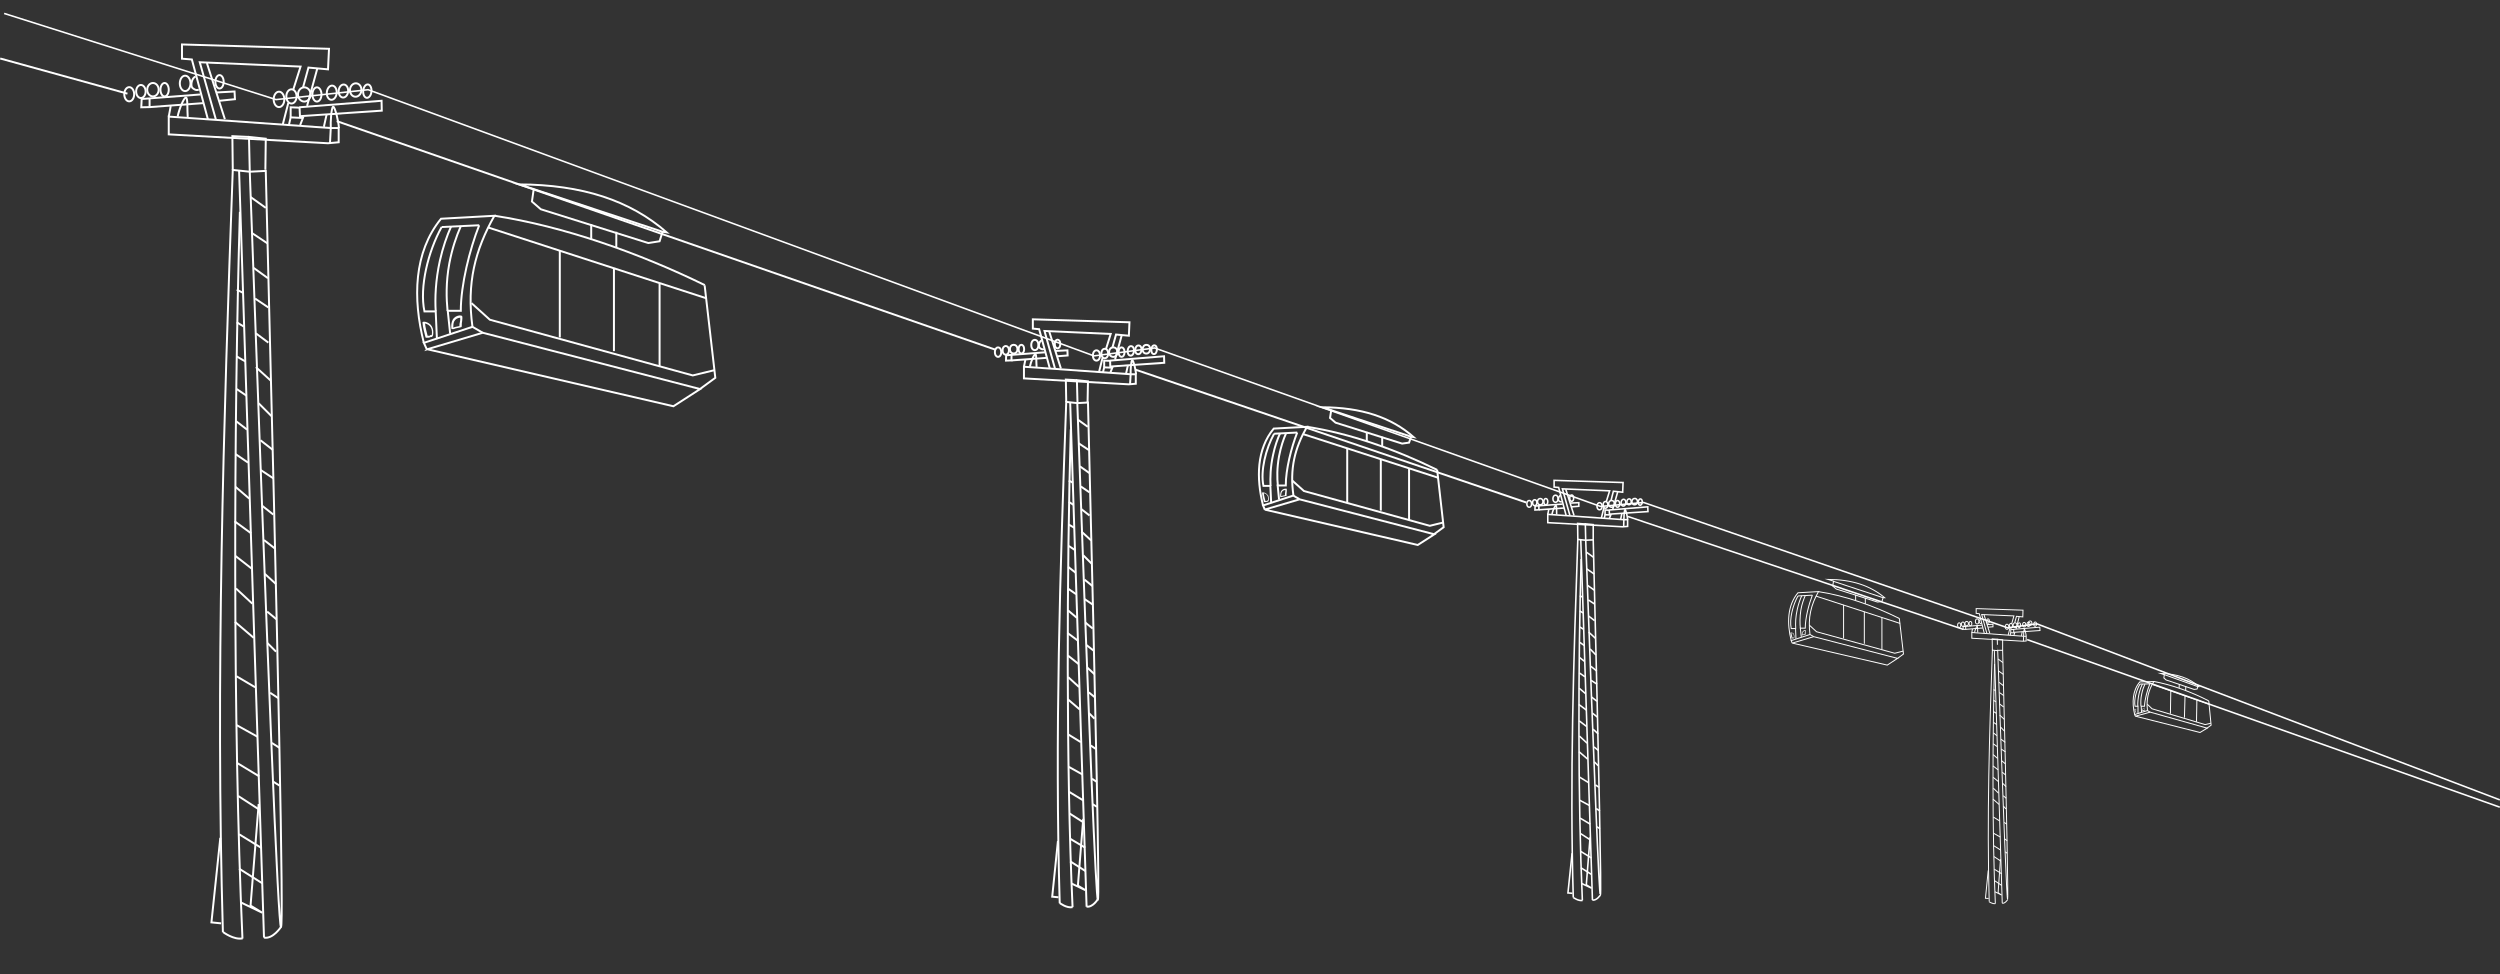 <?xml version="1.0" encoding="UTF-8"?>
<svg xmlns="http://www.w3.org/2000/svg" version="1.1" viewBox="0 0 1265.2 493">
  <rect x="0" y="0" width="1265.2" height="493" fill="#333333" stroke="none"/>
  <defs>
    <style>
      .cls-1, .cls-2, .cls-3, .cls-4, .cls-5, .cls-6, .cls-7, .cls-8, .cls-9 {
        fill: none;
        stroke: #fff;
      }

      .cls-1, .cls-4, .cls-8 {
        stroke-miterlimit: 10;
      }

      .cls-2 {
        stroke-miterlimit: 10;
        stroke-width: .5px;
      }

      .cls-3 {
        stroke-miterlimit: 10;
        stroke-width: .5px;
      }

      .cls-4 {
        stroke-width: .5px;
      }

      .cls-5 {
        stroke-miterlimit: 10;
        stroke-width: .5px;
      }

      .cls-6 {
        stroke-miterlimit: 10;
        stroke-width: .5px;
      }

      .cls-7 {
        stroke-width: .8px;
      }

      .cls-7, .cls-9 {
        stroke-miterlimit: 10;
      }

      .cls-8 {
        stroke-width: .8px;
      }

      .cls-10 {
        fill: #fff;
      }

      .cls-9 {
        stroke-width: 1px;
      }
    </style>
  </defs>
  <!-- Generator: Adobe Illustrator 28.6.0, SVG Export Plug-In . SVG Version: 1.2.0 Build 709)  -->
  <g>
    <g id="Ebene_1">
      <g id="pfeiler">
        <g>
          <path class="cls-1" d="M121,86.5c4.2,129.3,8.4,258.7,12.6,388"/>
          <path class="cls-1" d="M133.6,474.5c4.5.9,8.6-5.4,8.6-5.4"/>
          <path class="cls-1" d="M121.4,107.2c-3.1,107.2-3.6,259.3,1.3,367.8"/>
          <path class="cls-1" d="M122.8,474.9c-4.5.9-9.9-3.2-9.9-3.2"/>
          <polyline class="cls-1" points="111.5 424 107 466.8 111.9 467.3"/>
          <path class="cls-1" d="M112.8,471.8c-3.7-127.8.3-256.8,5-385.8l8.6.9c9.2,254.8,14.4,382.2,15.8,382.2,1.4,0-1.2-127.6-7.7-382.6l-8.1.4-.4-17.6,8.5.9-.2,15.7"/>
          <polyline class="cls-1" points="125.9 69.3 117.6 68.9 117.8 86"/>
          <polygon class="cls-1" points="85.4 68 166 72.5 171.4 72 171.4 64.8 167.4 64.8 85.4 59 85.4 68"/>
          <line class="cls-1" x1="167.4" y1="64.8" x2="167" y2="72.5"/>
          <polyline class="cls-1" points="105.2 60.3 97.1 30.1 92.1 29.7 92.1 22.5 166.5 24.7 166 35.1 156.1 34.2 153.4 44.1"/>
          <line class="cls-1" x1="113.8" y1="60.3" x2="104.7" y2="31.9"/>
          <polyline class="cls-1" points="109.2 60.3 101.1 31.5 152.1 33.7 148.4 45.4"/>
          <line class="cls-1" x1="160.6" y1="34.6" x2="155.4" y2="53.6"/>
          <line class="cls-1" x1="145.9" y1="52.1" x2="143.1" y2="63"/>
          <polyline class="cls-1" points="151.9 63.3 153.3 59.7 147.1 59.4 146.2 63.3"/>
          <polyline class="cls-1" points="147.1 59.4 147.1 54.3 151.6 54.5 151.8 58.8 193.2 56 193.1 51 151.4 54.3"/>
          <polyline class="cls-1" points="75.7 49.8 75.7 54.2 71.5 54.3 71.7 50.1 101.4 47.8"/>
          <line class="cls-1" x1="75.7" y1="54.2" x2="102.8" y2="52.2"/>
          <polyline class="cls-1" points="109.5 46.8 118.7 46.3 118.9 50.2 111.1 51"/>
          <path class="cls-1" d="M89.9,59c.8-4,3.2-9.7,4.2-9.6,1,0,.6,6.1.9,9.8"/>
          <line class="cls-1" x1="86.4" y1="53.7" x2="85.4" y2="59"/>
          <path class="cls-1" d="M167.4,64.8c-.2-2.8.3-10.6,1.2-10.8.9-.2,2.9,8.1,2.9,10.8"/>
          <line class="cls-1" x1="165.3" y1="57.9" x2="163.9" y2="64.2"/>
          <ellipse class="cls-1" cx="65.4" cy="47.7" rx="2.5" ry="3.6"/>
          <ellipse class="cls-1" cx="71.3" cy="46.3" rx="2.4" ry="3.3"/>
          <ellipse class="cls-1" cx="77.4" cy="45.4" rx="2.9" ry="3.4"/>
          <ellipse class="cls-1" cx="83.3" cy="45.4" rx="2.1" ry="3.4"/>
          <ellipse class="cls-1" cx="141.2" cy="50.3" rx="2.7" ry="3.9"/>
          <ellipse class="cls-1" cx="147.5" cy="48.8" rx="2.6" ry="3.6"/>
          <ellipse class="cls-1" cx="154" cy="47.8" rx="3.2" ry="3.6"/>
          <ellipse class="cls-1" cx="160.4" cy="47.8" rx="2.3" ry="3.6"/>
          <ellipse class="cls-9" cx="168" cy="46.9" rx="3.6" ry="2.5" transform="translate(107.1 210.4) rotate(-85.2)"/>
          <ellipse class="cls-9" cx="173.9" cy="46.1" rx="3.3" ry="2.4" transform="translate(113.3 215.5) rotate(-85.2)"/>
          <ellipse class="cls-9" cx="180.1" cy="45.7" rx="3.4" ry="2.9" transform="translate(119.4 221.2) rotate(-85.2)"/>
          <ellipse class="cls-9" cx="186" cy="46.2" rx="3.4" ry="2.1" transform="translate(124.3 227.6) rotate(-85.2)"/>
          <ellipse class="cls-1" cx="93.7" cy="42.2" rx="2.7" ry="3.9"/>
          <ellipse class="cls-1" cx="111.1" cy="41.4" rx="2.1" ry="3.4"/>
          <path class="cls-1" d="M99,38.8c-1.9.4-2.7,4.4-1.7,5.6.2.2,1.9,1.8,3.3.9"/>
          <line class="cls-1" x1="126.8" y1="99.7" x2="134.5" y2="105.2"/>
          <line class="cls-1" x1="127.3" y1="117.8" x2="135.4" y2="123.2"/>
          <line class="cls-1" x1="128.4" y1="135.6" x2="135.6" y2="140.8"/>
          <line class="cls-1" x1="119.8" y1="146.6" x2="123" y2="148.2"/>
          <line class="cls-1" x1="129.1" y1="151.1" x2="135.8" y2="155.6"/>
          <line class="cls-1" x1="119.8" y1="163.1" x2="123.4" y2="165.3"/>
          <line class="cls-1" x1="129.5" y1="168.7" x2="135.8" y2="173.4"/>
          <line class="cls-1" x1="119.8" y1="180.4" x2="124.1" y2="182.9"/>
          <line class="cls-1" x1="129.5" y1="185.8" x2="137" y2="192.6"/>
          <line class="cls-1" x1="119.8" y1="196.9" x2="124.8" y2="200.3"/>
          <line class="cls-1" x1="130.9" y1="204.1" x2="137.4" y2="210.6"/>
          <line class="cls-1" x1="119.4" y1="213.1" x2="125" y2="217.4"/>
          <line class="cls-1" x1="131.8" y1="222.8" x2="138.1" y2="227.7"/>
          <line class="cls-1" x1="119.2" y1="229.8" x2="125.5" y2="234.1"/>
          <line class="cls-1" x1="132" y1="237.9" x2="138.5" y2="242.2"/>
          <line class="cls-1" x1="119.2" y1="246.4" x2="126.1" y2="252.3"/>
          <line class="cls-1" x1="132.6" y1="255.9" x2="138.3" y2="260.4"/>
          <line class="cls-1" x1="118.7" y1="263.8" x2="127.1" y2="269.9"/>
          <line class="cls-1" x1="133.6" y1="273.3" x2="139" y2="277.5"/>
          <line class="cls-1" x1="119.2" y1="281.4" x2="127.3" y2="287.7"/>
          <line class="cls-1" x1="134" y1="290.4" x2="139.7" y2="295.6"/>
          <line class="cls-1" x1="119.4" y1="297.8" x2="127.7" y2="305.5"/>
          <line class="cls-1" x1="135.2" y1="309.5" x2="139.9" y2="313.4"/>
          <line class="cls-1" x1="118.9" y1="314.7" x2="128.4" y2="322.8"/>
          <line class="cls-1" x1="135.4" y1="325.5" x2="139.7" y2="329.8"/>
          <line class="cls-1" x1="119.6" y1="342.2" x2="129.1" y2="347.8"/>
          <line class="cls-1" x1="136.7" y1="350.6" x2="140.8" y2="353.3"/>
          <line class="cls-1" x1="119.8" y1="367" x2="130.4" y2="372.9"/>
          <line class="cls-1" x1="137.6" y1="376" x2="141.5" y2="378.5"/>
          <line class="cls-1" x1="120.1" y1="386.2" x2="131.2" y2="392.9"/>
          <line class="cls-1" x1="138.3" y1="395.6" x2="141.5" y2="397.6"/>
          <line class="cls-1" x1="120.5" y1="402.8" x2="131.3" y2="409.8"/>
          <line class="cls-1" x1="121" y1="422.2" x2="132.4" y2="429.2"/>
          <line class="cls-1" x1="121" y1="439.6" x2="132.7" y2="447"/>
          <polyline class="cls-1" points="121.9 456.7 132.7 461.9 126.8 458.3 130.9 406.9"/>
        </g>
        <g>
          <path class="cls-1" d="M541.6,203.7c2.8,85.1,5.5,170.1,8.3,255.2"/>
          <path class="cls-1" d="M549.9,458.8c3,.6,5.6-3.6,5.6-3.6"/>
          <path class="cls-1" d="M541.9,217.3c-2,70.5-2.4,170.5.9,241.8"/>
          <path class="cls-1" d="M542.8,459.1c-3,.6-6.5-2.1-6.5-2.1"/>
          <polyline class="cls-1" points="535.4 425.6 532.5 453.8 535.7 454.1"/>
          <path class="cls-1" d="M536.3,457.1c-2.5-84,.2-168.8,3.3-253.7l5.6.6c6,167.6,9.5,251.4,10.4,251.3s-.8-83.9-5-251.6l-5.3.3-.3-11.6,5.6.6-.2,10.3"/>
          <polyline class="cls-1" points="544.9 192.4 539.4 192.1 539.6 203.4"/>
          <polygon class="cls-1" points="518.2 191.5 571.3 194.5 574.8 194.2 574.8 189.4 572.2 189.4 518.2 185.6 518.2 191.5"/>
          <line class="cls-1" x1="572.2" y1="189.4" x2="571.9" y2="194.5"/>
          <polyline class="cls-1" points="531.3 186.5 525.9 166.6 522.7 166.3 522.7 161.6 571.6 163.1 571.3 169.9 564.8 169.3 563 175.8"/>
          <line class="cls-1" x1="536.9" y1="186.5" x2="531" y2="167.8"/>
          <polyline class="cls-1" points="533.9 186.5 528.6 167.5 562.1 169 559.7 176.7"/>
          <line class="cls-1" x1="567.7" y1="169.6" x2="564.3" y2="182"/>
          <line class="cls-1" x1="558" y1="181" x2="556.2" y2="188.2"/>
          <polyline class="cls-1" points="562 188.4 562.9 186.1 558.8 185.9 558.2 188.4"/>
          <polyline class="cls-1" points="558.8 185.9 558.8 182.5 561.8 182.6 561.9 185.5 589.2 183.6 589.1 180.3 561.7 182.5"/>
          <polyline class="cls-1" points="511.9 179.6 511.9 182.4 509.1 182.5 509.2 179.8 528.8 178.3"/>
          <line class="cls-1" x1="511.9" y1="182.4" x2="529.7" y2="181.1"/>
          <polyline class="cls-1" points="534.1 177.6 540.2 177.3 540.3 179.9 535.1 180.3"/>
          <path class="cls-1" d="M521.2,185.6c.5-2.6,2.1-6.4,2.8-6.3.6,0,.4,4,.6,6.4"/>
          <line class="cls-1" x1="518.9" y1="182.1" x2="518.2" y2="185.6"/>
          <path class="cls-1" d="M572.2,189.4c-.1-1.9.2-7,.8-7.1.6-.1,1.9,5.3,1.9,7.1"/>
          <line class="cls-1" x1="570.8" y1="184.9" x2="569.9" y2="189"/>
          <ellipse class="cls-1" cx="505.1" cy="178.2" rx="1.6" ry="2.4"/>
          <ellipse class="cls-1" cx="509" cy="177.3" rx="1.6" ry="2.2"/>
          <ellipse class="cls-1" cx="513" cy="176.7" rx="1.9" ry="2.2"/>
          <ellipse class="cls-1" cx="516.9" cy="176.7" rx="1.4" ry="2.2"/>
          <ellipse class="cls-1" cx="554.9" cy="179.9" rx="1.8" ry="2.6"/>
          <ellipse class="cls-1" cx="559.1" cy="178.9" rx="1.7" ry="2.4"/>
          <ellipse class="cls-1" cx="563.4" cy="178.2" rx="2.1" ry="2.4"/>
          <ellipse class="cls-1" cx="567.6" cy="178.2" rx="1.5" ry="2.4"/>
          <ellipse class="cls-9" cx="572.5" cy="177.7" rx="2.4" ry="1.6" transform="translate(347.3 733.2) rotate(-85.2)"/>
          <ellipse class="cls-9" cx="576.4" cy="177.1" rx="2.2" ry="1.6" transform="translate(351.4 736.6) rotate(-85.2)"/>
          <ellipse class="cls-9" cx="580.5" cy="176.8" rx="2.2" ry="1.9" transform="translate(355.4 740.4) rotate(-85.2)"/>
          <ellipse class="cls-9" cx="584.4" cy="177.2" rx="2.2" ry="1.4" transform="translate(358.6 744.5) rotate(-85.2)"/>
          <ellipse class="cls-1" cx="523.7" cy="174.6" rx="1.8" ry="2.6"/>
          <ellipse class="cls-1" cx="535.2" cy="174.1" rx="1.4" ry="2.2"/>
          <path class="cls-1" d="M527.2,172.3c-1.3.3-1.8,2.9-1.1,3.7.1.1,1.3,1.2,2.2.6"/>
          <line class="cls-1" x1="545.5" y1="212.4" x2="550.5" y2="216"/>
          <line class="cls-1" x1="545.8" y1="224.3" x2="551.1" y2="227.8"/>
          <line class="cls-1" x1="546.5" y1="236" x2="551.3" y2="239.4"/>
          <line class="cls-1" x1="540.9" y1="243.2" x2="543" y2="244.3"/>
          <line class="cls-1" x1="547" y1="246.2" x2="551.4" y2="249.2"/>
          <line class="cls-1" x1="540.9" y1="254" x2="543.3" y2="255.5"/>
          <line class="cls-1" x1="547.3" y1="257.7" x2="551.4" y2="260.9"/>
          <line class="cls-1" x1="540.9" y1="265.5" x2="543.7" y2="267.1"/>
          <line class="cls-1" x1="547.3" y1="269" x2="552.2" y2="273.5"/>
          <line class="cls-1" x1="540.9" y1="276.3" x2="544.2" y2="278.5"/>
          <line class="cls-1" x1="548.2" y1="281" x2="552.5" y2="285.3"/>
          <line class="cls-1" x1="540.6" y1="286.9" x2="544.3" y2="289.8"/>
          <line class="cls-1" x1="548.8" y1="293.3" x2="552.9" y2="296.6"/>
          <line class="cls-1" x1="540.5" y1="297.9" x2="544.6" y2="300.7"/>
          <line class="cls-1" x1="548.9" y1="303.2" x2="553.2" y2="306.1"/>
          <line class="cls-1" x1="540.5" y1="308.9" x2="545" y2="312.7"/>
          <line class="cls-1" x1="549.3" y1="315.1" x2="553" y2="318.1"/>
          <line class="cls-1" x1="540.2" y1="320.3" x2="545.6" y2="324.3"/>
          <line class="cls-1" x1="549.9" y1="326.5" x2="553.5" y2="329.3"/>
          <line class="cls-1" x1="540.5" y1="331.8" x2="545.8" y2="336"/>
          <line class="cls-1" x1="550.2" y1="337.8" x2="553.9" y2="341.2"/>
          <line class="cls-1" x1="540.6" y1="342.7" x2="546.1" y2="347.7"/>
          <line class="cls-1" x1="551" y1="350.4" x2="554.1" y2="352.9"/>
          <line class="cls-1" x1="540.3" y1="353.8" x2="546.5" y2="359.1"/>
          <line class="cls-1" x1="551.1" y1="360.9" x2="553.9" y2="363.7"/>
          <line class="cls-1" x1="540.8" y1="371.8" x2="547" y2="375.6"/>
          <line class="cls-1" x1="552" y1="377.3" x2="554.7" y2="379.1"/>
          <line class="cls-1" x1="540.9" y1="388.1" x2="547.9" y2="392"/>
          <line class="cls-1" x1="552.6" y1="394.1" x2="555.1" y2="395.7"/>
          <line class="cls-1" x1="541" y1="400.7" x2="548.4" y2="405.2"/>
          <line class="cls-1" x1="553" y1="407" x2="555.1" y2="408.3"/>
          <line class="cls-1" x1="541.3" y1="411.7" x2="548.5" y2="416.3"/>
          <line class="cls-1" x1="541.6" y1="424.5" x2="549.2" y2="429"/>
          <line class="cls-1" x1="541.6" y1="435.9" x2="549.3" y2="440.8"/>
          <polyline class="cls-1" points="542.2 447.1 549.3 450.5 545.5 448.2 548.2 414.4"/>
        </g>
        <g>
          <path class="cls-8" d="M800,273.2c2,60.8,4,121.5,5.9,182.3"/>
          <path class="cls-8" d="M805.9,455.5c2.1.4,4-2.5,4-2.5"/>
          <path class="cls-8" d="M800.2,282.9c-1.5,50.4-1.7,121.8.6,172.7"/>
          <path class="cls-8" d="M800.9,455.7c-2.1.4-4.7-1.5-4.7-1.5"/>
          <polyline class="cls-8" points="795.6 431.8 793.5 451.9 795.8 452.1"/>
          <path class="cls-8" d="M796.2,454.2c-1.8-60,.2-120.6,2.3-181.2l4,.4c4.3,119.7,6.8,179.5,7.4,179.5.6,0-.6-59.9-3.6-179.7l-3.8.2-.2-8.3,4,.4v7.4"/>
          <polyline class="cls-8" points="802.3 265.2 798.4 264.9 798.5 273"/>
          <polygon class="cls-8" points="783.3 264.5 821.2 266.6 823.7 266.4 823.7 263 821.8 263 783.3 260.3 783.3 264.5"/>
          <line class="cls-8" x1="821.8" y1="263" x2="821.7" y2="266.6"/>
          <polyline class="cls-8" points="792.6 260.9 788.8 246.7 786.5 246.5 786.5 243.1 821.4 244.2 821.2 249.1 816.5 248.6 815.3 253.3"/>
          <line class="cls-8" x1="796.6" y1="260.9" x2="792.4" y2="247.6"/>
          <polyline class="cls-8" points="794.5 260.9 790.7 247.4 814.6 248.4 812.9 253.9"/>
          <line class="cls-8" x1="818.7" y1="248.9" x2="816.2" y2="257.7"/>
          <line class="cls-8" x1="811.7" y1="257" x2="810.4" y2="262.2"/>
          <polyline class="cls-8" points="814.5 262.3 815.2 260.6 812.3 260.5 811.9 262.3"/>
          <polyline class="cls-8" points="812.3 260.5 812.3 258.1 814.4 258.2 814.5 260.2 834 258.9 833.9 256.5 814.3 258.1"/>
          <polyline class="cls-8" points="778.8 256 778.8 258 776.8 258.1 776.9 256.1 790.8 255.1"/>
          <line class="cls-8" x1="778.8" y1="258" x2="791.5" y2="257.1"/>
          <polyline class="cls-8" points="794.7 254.6 799 254.4 799 256.2 795.4 256.5"/>
          <path class="cls-8" d="M785.4,260.3c.4-1.9,1.5-4.5,2-4.5.5,0,.3,2.9.4,4.6"/>
          <line class="cls-8" x1="783.8" y1="257.8" x2="783.3" y2="260.3"/>
          <path class="cls-8" d="M821.8,263c0-1.3.2-5,.6-5.1.4,0,1.3,3.8,1.3,5.1"/>
          <line class="cls-8" x1="820.8" y1="259.8" x2="820.2" y2="262.8"/>
          <ellipse class="cls-8" cx="773.9" cy="255" rx="1.2" ry="1.7"/>
          <ellipse class="cls-8" cx="776.7" cy="254.4" rx="1.1" ry="1.5"/>
          <ellipse class="cls-8" cx="779.5" cy="253.9" rx="1.4" ry="1.6"/>
          <ellipse class="cls-8" cx="782.3" cy="253.9" rx="1" ry="1.6"/>
          <ellipse class="cls-8" cx="809.5" cy="256.2" rx="1.3" ry="1.8"/>
          <ellipse class="cls-8" cx="812.5" cy="255.5" rx="1.2" ry="1.7"/>
          <ellipse class="cls-8" cx="815.6" cy="255" rx="1.5" ry="1.7"/>
          <ellipse class="cls-8" cx="818.6" cy="255" rx="1.1" ry="1.7"/>
          <ellipse class="cls-7" cx="822.1" cy="254.6" rx="1.7" ry="1.2" transform="translate(499.1 1052.3) rotate(-85.2)"/>
          <ellipse class="cls-7" cx="824.9" cy="254.2" rx="1.5" ry="1.1" transform="translate(502.1 1054.7) rotate(-85.2)"/>
          <ellipse class="cls-7" cx="827.7" cy="254" rx="1.6" ry="1.4" transform="translate(504.9 1057.4) rotate(-85.2)"/>
          <ellipse class="cls-7" cx="830.5" cy="254.3" rx="1.6" ry="1" transform="translate(507.2 1060.4) rotate(-85.2)"/>
          <ellipse class="cls-8" cx="787.2" cy="252.4" rx="1.3" ry="1.8"/>
          <ellipse class="cls-8" cx="795.4" cy="252.1" rx="1" ry="1.6"/>
          <path class="cls-8" d="M789.7,250.8c-.9.2-1.3,2.1-.8,2.6,0,.1.9.9,1.5.4"/>
          <line class="cls-8" x1="802.8" y1="279.4" x2="806.4" y2="282"/>
          <line class="cls-8" x1="803" y1="287.9" x2="806.8" y2="290.5"/>
          <line class="cls-8" x1="803.5" y1="296.3" x2="806.9" y2="298.7"/>
          <line class="cls-8" x1="799.5" y1="301.5" x2="801" y2="302.2"/>
          <line class="cls-8" x1="803.8" y1="303.6" x2="807" y2="305.7"/>
          <line class="cls-8" x1="799.5" y1="309.2" x2="801.2" y2="310.2"/>
          <line class="cls-8" x1="804" y1="311.8" x2="807" y2="314.1"/>
          <line class="cls-8" x1="799.5" y1="317.3" x2="801.5" y2="318.5"/>
          <line class="cls-8" x1="804" y1="319.9" x2="807.5" y2="323.1"/>
          <line class="cls-8" x1="799.5" y1="325.1" x2="801.8" y2="326.7"/>
          <line class="cls-8" x1="804.7" y1="328.4" x2="807.7" y2="331.5"/>
          <line class="cls-8" x1="799.3" y1="332.7" x2="801.9" y2="334.7"/>
          <line class="cls-8" x1="805.1" y1="337.2" x2="808.1" y2="339.6"/>
          <line class="cls-8" x1="799.2" y1="340.5" x2="802.1" y2="342.5"/>
          <line class="cls-8" x1="805.2" y1="344.3" x2="808.3" y2="346.3"/>
          <line class="cls-8" x1="799.2" y1="348.3" x2="802.5" y2="351.1"/>
          <line class="cls-8" x1="805.5" y1="352.8" x2="808.2" y2="354.9"/>
          <line class="cls-8" x1="799" y1="356.5" x2="802.9" y2="359.4"/>
          <line class="cls-8" x1="805.9" y1="360.9" x2="808.5" y2="363"/>
          <line class="cls-8" x1="799.2" y1="364.8" x2="803" y2="367.7"/>
          <line class="cls-8" x1="806.2" y1="369" x2="808.8" y2="371.4"/>
          <line class="cls-8" x1="799.3" y1="372.5" x2="803.2" y2="376.1"/>
          <line class="cls-8" x1="806.7" y1="378" x2="808.9" y2="379.8"/>
          <line class="cls-8" x1="799.1" y1="380.4" x2="803.5" y2="384.2"/>
          <line class="cls-8" x1="806.8" y1="385.5" x2="808.8" y2="387.5"/>
          <line class="cls-8" x1="799.4" y1="393.3" x2="803.8" y2="396"/>
          <line class="cls-8" x1="807.4" y1="397.2" x2="809.3" y2="398.5"/>
          <line class="cls-8" x1="799.5" y1="405" x2="804.5" y2="407.7"/>
          <line class="cls-8" x1="807.8" y1="409.2" x2="809.7" y2="410.4"/>
          <line class="cls-8" x1="799.6" y1="414" x2="804.8" y2="417.1"/>
          <line class="cls-8" x1="808.2" y1="418.4" x2="809.7" y2="419.4"/>
          <line class="cls-8" x1="799.8" y1="421.8" x2="804.9" y2="425.1"/>
          <line class="cls-8" x1="800" y1="430.9" x2="805.4" y2="434.2"/>
          <line class="cls-8" x1="800" y1="439.1" x2="805.5" y2="442.6"/>
          <polyline class="cls-8" points="800.4 447.1 805.5 449.5 802.8 447.8 804.7 423.7"/>
        </g>
        <g>
          <path class="cls-4" d="M1009.3,329.1c1.3,42.7,2.7,85.3,4,128"/>
          <path class="cls-4" d="M1013.3,457.1c1.4.3,2.7-1.8,2.7-1.8"/>
          <path class="cls-4" d="M1009.4,336c-1,35.4-1.2,85.5.4,121.3"/>
          <path class="cls-4" d="M1009.8,457.3c-1.4.3-3.2-1-3.2-1"/>
          <polyline class="cls-4" points="1006.2 440.5 1004.8 454.6 1006.4 454.7"/>
          <path class="cls-4" d="M1006.7,456.2c-1.2-42.2.1-84.7,1.6-127.2l2.7.3c2.9,84,4.6,126.1,5,126,.4,0-.4-42.1-2.5-126.2h-2.6c0,.1-.1-5.6-.1-5.6l2.7.3v5.2"/>
          <polyline class="cls-4" points="1010.9 323.5 1008.2 323.3 1008.3 329"/>
          <polygon class="cls-4" points="997.9 323 1023.7 324.5 1025.4 324.4 1025.4 322 1024.1 322 997.9 320.1 997.9 323"/>
          <line class="cls-4" x1="1024.1" y1="322" x2="1024" y2="324.5"/>
          <polyline class="cls-4" points="1004.2 320.5 1001.7 310.6 1000.1 310.4 1000.1 308 1023.8 308.8 1023.7 312.2 1020.5 311.9 1019.6 315.2"/>
          <line class="cls-4" x1="1007" y1="320.5" x2="1004.1" y2="311.2"/>
          <polyline class="cls-4" points="1005.5 320.5 1002.9 311 1019.2 311.7 1018.1 315.6"/>
          <line class="cls-4" x1="1021.9" y1="312" x2="1020.3" y2="318.3"/>
          <line class="cls-4" x1="1017.2" y1="317.8" x2="1016.3" y2="321.4"/>
          <polyline class="cls-4" points="1019.2 321.5 1019.6 320.3 1017.6 320.2 1017.3 321.5"/>
          <polyline class="cls-4" points="1017.6 320.2 1017.6 318.5 1019.1 318.6 1019.1 320 1032.4 319.1 1032.3 317.4 1019 318.5"/>
          <polyline class="cls-4" points="994.8 317.1 994.8 318.5 993.5 318.5 993.5 317.1 1003 316.4"/>
          <line class="cls-4" x1="994.8" y1="318.5" x2="1003.5" y2="317.8"/>
          <polyline class="cls-4" points="1005.6 316.1 1008.6 315.9 1008.6 317.2 1006.1 317.4"/>
          <path class="cls-4" d="M999.3,320.1c.2-1.3,1-3.2,1.3-3.2s.2,2,.3,3.2"/>
          <line class="cls-4" x1="998.2" y1="318.3" x2="997.9" y2="320.1"/>
          <path class="cls-4" d="M1024.1,322c0-.9.1-3.5.4-3.6.3,0,.9,2.7.9,3.6"/>
          <line class="cls-4" x1="1023.4" y1="319.7" x2="1023" y2="321.8"/>
          <ellipse class="cls-4" cx="991.5" cy="316.4" rx=".8" ry="1.2"/>
          <ellipse class="cls-4" cx="993.4" cy="315.9" rx=".8" ry="1.1"/>
          <ellipse class="cls-4" cx="995.3" cy="315.6" rx=".9" ry="1.1"/>
          <ellipse class="cls-4" cx="997.2" cy="315.6" rx=".7" ry="1.1"/>
          <ellipse class="cls-4" cx="1015.7" cy="317.2" rx=".9" ry="1.3"/>
          <ellipse class="cls-4" cx="1017.7" cy="316.7" rx=".8" ry="1.2"/>
          <ellipse class="cls-4" cx="1019.8" cy="316.4" rx="1" ry="1.2"/>
          <ellipse class="cls-4" cx="1021.9" cy="316.4" rx=".7" ry="1.2"/>
          <path class="cls-2" d="M1023.6,316.1c0-.7.4-1.2.9-1.1s.7.6.7,1.2-.4,1.2-.9,1.1-.7-.6-.7-1.2Z"/>
          <ellipse class="cls-5" cx="1026.3" cy="315.9" rx="1.1" ry=".8" transform="translate(632.9 1315) rotate(-85.6)"/>
          <ellipse class="cls-3" cx="1028.1" cy="315.7" rx="1.1" ry=".9" transform="translate(642.5 1319.6) rotate(-86.1)"/>
          <ellipse class="cls-6" cx="1030.1" cy="315.9" rx="1.1" ry=".7" transform="translate(634.2 1318) rotate(-85.5)"/>
          <ellipse class="cls-4" cx="1000.6" cy="314.5" rx=".9" ry="1.3"/>
          <ellipse class="cls-4" cx="1006.1" cy="314.3" rx=".7" ry="1.1"/>
          <path class="cls-4" d="M1002.3,313.4c-.6.1-.9,1.5-.5,1.8,0,0,.6.6,1.1.3"/>
          <line class="cls-4" x1="1011.2" y1="333.5" x2="1013.6" y2="335.3"/>
          <line class="cls-4" x1="1011.3" y1="339.5" x2="1013.9" y2="341.3"/>
          <line class="cls-4" x1="1011.7" y1="345.3" x2="1014" y2="347.1"/>
          <line class="cls-4" x1="1008.9" y1="349" x2="1009.9" y2="349.5"/>
          <line class="cls-4" x1="1011.9" y1="350.5" x2="1014" y2="352"/>
          <line class="cls-4" x1="1008.9" y1="354.4" x2="1010.1" y2="355.2"/>
          <line class="cls-4" x1="1012" y1="356.3" x2="1014" y2="357.8"/>
          <line class="cls-4" x1="1008.9" y1="360.1" x2="1010.3" y2="361"/>
          <line class="cls-4" x1="1012" y1="361.9" x2="1014.4" y2="364.1"/>
          <line class="cls-4" x1="1008.9" y1="365.6" x2="1010.5" y2="366.7"/>
          <line class="cls-4" x1="1012.4" y1="367.9" x2="1014.5" y2="370.1"/>
          <line class="cls-4" x1="1008.8" y1="370.9" x2="1010.6" y2="372.3"/>
          <line class="cls-4" x1="1012.7" y1="374.1" x2="1014.8" y2="375.7"/>
          <line class="cls-4" x1="1008.7" y1="376.4" x2="1010.7" y2="377.8"/>
          <line class="cls-4" x1="1012.8" y1="379.1" x2="1014.9" y2="380.5"/>
          <line class="cls-4" x1="1008.7" y1="381.9" x2="1010.9" y2="383.8"/>
          <line class="cls-4" x1="1013" y1="385" x2="1014.8" y2="386.5"/>
          <line class="cls-4" x1="1008.6" y1="387.6" x2="1011.2" y2="389.6"/>
          <line class="cls-4" x1="1013.3" y1="390.8" x2="1015" y2="392.2"/>
          <line class="cls-4" x1="1008.7" y1="393.4" x2="1011.3" y2="395.5"/>
          <line class="cls-4" x1="1013.5" y1="396.4" x2="1015.2" y2="398.1"/>
          <line class="cls-4" x1="1008.8" y1="398.9" x2="1011.4" y2="401.4"/>
          <line class="cls-4" x1="1013.8" y1="402.7" x2="1015.3" y2="404"/>
          <line class="cls-4" x1="1008.6" y1="404.4" x2="1011.7" y2="407.1"/>
          <line class="cls-4" x1="1013.9" y1="408" x2="1015.2" y2="409.4"/>
          <line class="cls-4" x1="1008.8" y1="413.5" x2="1011.9" y2="415.4"/>
          <line class="cls-4" x1="1014.3" y1="416.2" x2="1015.6" y2="417.1"/>
          <line class="cls-4" x1="1008.9" y1="421.7" x2="1012.3" y2="423.6"/>
          <line class="cls-4" x1="1014.6" y1="424.6" x2="1015.8" y2="425.5"/>
          <line class="cls-4" x1="1009" y1="428" x2="1012.5" y2="430.2"/>
          <line class="cls-4" x1="1014.8" y1="431.1" x2="1015.8" y2="431.8"/>
          <line class="cls-4" x1="1009.1" y1="433.5" x2="1012.6" y2="435.8"/>
          <line class="cls-4" x1="1009.3" y1="439.9" x2="1013" y2="442.2"/>
          <line class="cls-4" x1="1009.3" y1="445.6" x2="1013" y2="448.1"/>
          <polyline class="cls-4" points="1009.6 451.3 1013 453 1011.2 451.8 1012.4 434.8"/>
        </g>
      </g>
      <g id="seilbahn">
        <g>
          <path class="cls-1" d="M216.4,176.7l27.9-8.3,110,28.5-13.5,8.7-124.3-28.8c-.1,0-.1-.2,0-.2h0Z"/>
          <polyline class="cls-1" points="216 176.8 214.5 173.5 239.1 165.4 244.3 168.4"/>
          <polyline class="cls-1" points="354.2 196.9 362 191.2 356.6 144.4"/>
          <polyline class="cls-1" points="238.6 153.4 247.9 161.8 350.6 190 361.7 187.3"/>
          <path class="cls-1" d="M214.5,173.5c-5.7-22.5-5.1-45.9,8.7-62.8l27-1.5c-9.8,17.4-14.1,34.1-11.1,56.2"/>
          <line class="cls-1" x1="247.3" y1="115.2" x2="357.6" y2="151"/>
          <path class="cls-1" d="M250.3,109.2c34.8,5.3,73.1,18.8,106.4,35.1"/>
          <line class="cls-1" x1="283.3" y1="126.6" x2="283.3" y2="170.8"/>
          <line class="cls-1" x1="310.7" y1="135.6" x2="310.7" y2="177.7"/>
          <line class="cls-1" x1="333.8" y1="143.5" x2="333.8" y2="185.2"/>
          <line class="cls-1" x1="299.2" y1="113.4" x2="299.2" y2="120.9"/>
          <line class="cls-1" x1="311.9" y1="117.3" x2="311.9" y2="125.4"/>
          <polygon class="cls-1" points="270.1 95.7 269.2 102 273.7 105.9 328.1 123 333.8 122.1 335.3 117.3 270.1 95.7"/>
          <path class="cls-1" d="M335.3,117.3l2.1.3c-18.6-16.2-42.6-24.1-74.8-24.3l7.5,2.4"/>
          <line class="cls-1" x1="223.5" y1="114.9" x2="242.5" y2="114"/>
          <path class="cls-1" d="M223.5,114.9c-6.8,12.3-11.3,30.3-8.7,42.7h5.7l.6,13.6"/>
          <path class="cls-1" d="M242.5,114c-4.8,12.2-9.3,30.2-9.3,43.3h-6.6l1.2,11.5"/>
          <path class="cls-1" d="M228.3,114.6c-2.1,4.7-4.2,10.6-5.7,17.4-2.2,10-2.5,18.9-2.1,25.5"/>
          <path class="cls-1" d="M226.5,157.3c-.6-6-.9-14.4.9-24,1.4-7.5,3.6-13.8,5.7-18.6"/>
          <path class="cls-10" d="M233.9,160.1c0-.3-.4-.4-.6-.4,0,0-.1,0-.2,0,0,0-.2-.1-.3-.1-1.5.1-2.9.8-3.7,2.2-.7,1.3-.8,2.9-.7,4.3,0,.5.5.6.8.4.2.1.4.1.6,0,1-.5,2.4-.5,3.5-.9.3,0,.4-.3.4-.6h0c0,0,0-.1,0-.2,0-.8,0-1.6.2-2.4.1-.9.2-1.7,0-2.5h0ZM232.6,165c-1.1.3-2.2.3-3.2.8,0-1.1,0-2.2.5-3.2.6-1.1,1.6-1.7,2.9-1.8,0,0,.1,0,.1,0,.2,1.8-.5,2.6-.4,4.3h0Z"/>
          <path class="cls-10" d="M218.6,165.2c-.8-1.3-2.1-2.1-3.6-2.4-.2,0-.3,0-.4.1-.3-.2-.8-.1-.8.4.2,2.5.9,4.9,1.5,7.3,0,.3.4.4.6.3,0,0,0,0,0,0,.8.1,1.5,0,2.2-.4,0,0,0,0,0,0,0,0,.2.1.3.1.4,0,.5-.4.5-.6.2,0,.3-.2.3-.5.2-1.5.1-3.1-.7-4.4h0ZM217.6,169.8c0,0-.1,0-.2.1,0,0,0,0,0,0,0,0,0,0,0,0-.1,0-.3,0-.4,0-.2,0-.4,0-.6,0,0,0,0,0,0,0h0c-.5-2.1-1.1-4.1-1.3-6.2,1.2.3,2.3.9,2.9,2,.7,1.2.7,2.6.5,3.8,0,0,0,0,0,.1,0,0,0,0-.1,0-.2-.1-.4-.1-.6,0h0Z"/>
        </g>
        <g>
          <path class="cls-1" d="M640.4,257.8l17.3-5.1,68.2,17.7-8.4,5.4-77-17.8c0,0,0-.1,0-.1h0Z"/>
          <polyline class="cls-1" points="640.1 257.9 639.2 255.8 654.5 250.8 657.6 252.6"/>
          <polyline class="cls-1" points="725.8 270.3 730.6 266.8 727.3 237.7"/>
          <polyline class="cls-1" points="654.1 243.3 659.9 248.5 723.6 266.1 730.5 264.4"/>
          <path class="cls-1" d="M639.2,255.8c-3.5-14-3.2-28.5,5.4-38.9l16.8-.9c-6.1,10.8-8.8,21.1-6.8,34.9"/>
          <line class="cls-1" x1="659.5" y1="219.7" x2="727.9" y2="241.8"/>
          <path class="cls-1" d="M661.4,216c21.6,3.3,45.3,11.6,65.9,21.8"/>
          <line class="cls-1" x1="681.8" y1="226.8" x2="681.8" y2="254.1"/>
          <line class="cls-1" x1="698.8" y1="232.3" x2="698.8" y2="258.4"/>
          <line class="cls-1" x1="713.1" y1="237.2" x2="713.1" y2="263.1"/>
          <line class="cls-1" x1="691.7" y1="218.6" x2="691.7" y2="223.2"/>
          <line class="cls-1" x1="699.5" y1="221" x2="699.5" y2="226"/>
          <polygon class="cls-1" points="673.7 207.6 673.1 211.5 675.9 213.9 709.6 224.5 713.1 224 714.1 221 673.7 207.6"/>
          <path class="cls-1" d="M714.1,221l1.3.2c-11.5-10.1-26.4-15-46.4-15.1l4.7,1.5"/>
          <line class="cls-1" x1="644.8" y1="219.5" x2="656.5" y2="218.9"/>
          <path class="cls-1" d="M644.8,219.5c-4.2,7.6-7,18.8-5.4,26.4h3.5l.4,8.4"/>
          <path class="cls-1" d="M656.5,218.9c-3,7.6-5.8,18.7-5.8,26.8h-4.1l.7,7.1"/>
          <path class="cls-1" d="M647.8,219.3c-1.3,2.9-2.6,6.5-3.5,10.8-1.4,6.2-1.5,11.7-1.3,15.8"/>
          <path class="cls-1" d="M646.7,245.8c-.4-3.8-.5-8.9.6-14.9.9-4.7,2.2-8.6,3.5-11.5"/>
          <path class="cls-10" d="M651.2,247.5c0-.2-.2-.3-.4-.2,0,0,0,0,0,0,0,0-.1,0-.2,0-1,0-1.8.5-2.3,1.3-.4.8-.5,1.8-.4,2.7,0,.3.3.4.5.2,0,0,.2,0,.3,0,.7-.3,1.5-.3,2.2-.5.2,0,.3-.2.2-.4h0s0,0,0-.1c0-.5,0-1,.1-1.5,0-.5.1-1,0-1.6h0ZM650.4,250.6c-.7.2-1.4.2-2,.5,0-.7,0-1.4.3-2,.3-.7,1-1.1,1.8-1.1,0,0,0,0,0,0,0,1.1-.3,1.6-.2,2.6h0Z"/>
          <path class="cls-10" d="M641.7,250.7c-.5-.8-1.3-1.3-2.2-1.5-.1,0-.2,0-.3,0-.2-.1-.5,0-.5.2.1,1.5.6,3,.9,4.5,0,.2.2.2.4.2,0,0,0,0,0,0,.5,0,1,0,1.4-.2,0,0,0,0,0,0,0,0,.1,0,.2,0,.2,0,.3-.2.3-.4.1,0,.2-.2.2-.3.1-.9,0-1.9-.4-2.7h0ZM641.1,253.5s0,0-.1,0c0,0,0,0,0,0,0,0,0,0,0,0,0,0-.2,0-.2,0-.1,0-.2,0-.4,0h0c-.3-1.3-.7-2.5-.8-3.9.7.2,1.4.5,1.8,1.2.4.7.4,1.6.3,2.4,0,0,0,0,0,0,0,0,0,0,0,0,0,0-.2,0-.3,0h0Z"/>
        </g>
        <g>
          <path class="cls-4" d="M907.2,325.4l10.7-3.2,42.4,11-5.2,3.4-47.9-11.1s0,0,0,0h0Z"/>
          <polyline class="cls-4" points="907 325.5 906.5 324.2 916 321.1 917.9 322.2"/>
          <polyline class="cls-4" points="960.3 333.2 963.3 331 961.2 312.9"/>
          <polyline class="cls-4" points="915.7 316.4 919.3 319.7 958.9 330.6 963.2 329.5"/>
          <path class="cls-4" d="M906.5,324.2c-2.2-8.7-2-17.7,3.4-24.2l10.4-.6c-3.8,6.7-5.4,13.1-4.3,21.7"/>
          <line class="cls-4" x1="919.1" y1="301.7" x2="961.6" y2="315.5"/>
          <path class="cls-4" d="M920.2,299.4c13.4,2,28.2,7.2,41,13.6"/>
          <line class="cls-4" x1="933" y1="306.1" x2="933" y2="323.1"/>
          <line class="cls-4" x1="943.5" y1="309.6" x2="943.5" y2="325.8"/>
          <line class="cls-4" x1="952.4" y1="312.6" x2="952.4" y2="328.7"/>
          <line class="cls-4" x1="939.1" y1="301" x2="939.1" y2="303.9"/>
          <line class="cls-4" x1="944" y1="302.5" x2="944" y2="305.6"/>
          <polygon class="cls-4" points="927.9 294.2 927.5 296.6 929.3 298.1 950.2 304.7 952.4 304.4 953 302.5 927.9 294.2"/>
          <path class="cls-4" d="M953,302.5h.8c-7.2-6.1-16.4-9.2-28.8-9.3l2.9.9"/>
          <line class="cls-4" x1="909.9" y1="301.6" x2="917.2" y2="301.2"/>
          <path class="cls-4" d="M909.9,301.6c-2.6,4.7-4.4,11.7-3.4,16.5h2.2l.2,5.2"/>
          <path class="cls-4" d="M917.2,301.2c-1.8,4.7-3.6,11.6-3.6,16.7h-2.5l.5,4.4"/>
          <path class="cls-4" d="M911.8,301.5c-.8,1.8-1.6,4.1-2.2,6.7-.9,3.9-1,7.3-.8,9.9"/>
          <path class="cls-4" d="M911.1,317.9c-.2-2.3-.3-5.5.3-9.3.5-2.9,1.4-5.3,2.2-7.2"/>
          <path class="cls-10" d="M913.9,319c0-.1-.1-.2-.2-.1,0,0,0,0,0,0,0,0,0,0-.1,0-.6,0-1.1.3-1.4.8-.3.5-.3,1.1-.3,1.7,0,.2.2.2.3.1,0,0,.1,0,.2,0,.4-.2.9-.2,1.3-.3,0,0,.2-.1.1-.2h0s0,0,0,0c0-.3,0-.6,0-.9,0-.3,0-.6,0-1h0ZM913.4,320.9c-.4.1-.8.1-1.2.3,0-.4,0-.9.2-1.2.2-.4.6-.7,1.1-.7,0,0,0,0,0,0,0,.7-.2,1-.1,1.6h0Z"/>
          <path class="cls-10" d="M908,321c-.3-.5-.8-.8-1.4-.9,0,0-.1,0-.2,0-.1,0-.3,0-.3.1,0,1,.4,1.9.6,2.8,0,.1.1.2.2.1h0c.3,0,.6,0,.8-.1,0,0,0,0,0,0,0,0,0,0,.1,0,.2,0,.2-.1.2-.2,0,0,.1-.1.1-.2,0-.6,0-1.2-.3-1.7h0ZM907.6,322.7s0,0,0,0h0s0,0,0,0c0,0,0,0-.2,0h-.3c-.2-.8-.4-1.6-.5-2.4.5.1.9.3,1.1.8.2.5.2,1,.2,1.5h0s0,0,0,0c0,0-.1,0-.2,0h0Z"/>
        </g>
        <g>
          <path class="cls-4" d="M1080.8,362.4l7.4-2,28.8,8.1-3.6,2.2-32.5-8.2s0,0,0,0h0Z"/>
          <polyline class="cls-4" points="1080.7 362.5 1080.3 361.6 1086.8 359.6 1088.1 360.4"/>
          <polyline class="cls-4" points="1116.9 368.5 1119 367 1117.8 354.7"/>
          <polyline class="cls-4" points="1086.7 356.4 1089.1 358.7 1116 366.7 1118.9 366"/>
          <path class="cls-4" d="M1080.3,361.6c-1.4-6-1.1-12.1,2.6-16.5l7.1-.2c-2.7,4.5-3.9,8.9-3.2,14.7"/>
          <line class="cls-4" x1="1089.2" y1="346.4" x2="1118" y2="356.4"/>
          <path class="cls-4" d="M1090,344.9c9.1,1.6,19.1,5.3,27.8,9.8"/>
          <line class="cls-4" x1="1098.6" y1="349.6" x2="1098.4" y2="361.2"/>
          <line class="cls-4" x1="1105.8" y1="352.1" x2="1105.5" y2="363.2"/>
          <line class="cls-4" x1="1111.8" y1="354.3" x2="1111.6" y2="365.3"/>
          <line class="cls-4" x1="1102.9" y1="346.2" x2="1102.8" y2="348.2"/>
          <line class="cls-4" x1="1106.2" y1="347.3" x2="1106.1" y2="349.5"/>
          <polygon class="cls-4" points="1095.3 341.4 1095.1 343.1 1096.2 344.1 1110.4 348.9 1111.9 348.7 1112.3 347.5 1095.3 341.4"/>
          <path class="cls-4" d="M1112.3,347.5h.6c-4.8-4.3-11.1-6.5-19.5-6.7l2,.7"/>
          <line class="cls-4" x1="1083" y1="346.2" x2="1088" y2="346.1"/>
          <path class="cls-4" d="M1083,346.2c-1.9,3.2-3.1,7.9-2.5,11.2h1.5s0,3.6,0,3.6"/>
          <path class="cls-4" d="M1088,346.1c-1.3,3.2-2.6,7.9-2.7,11.3h-1.7s.2,3,.2,3"/>
          <path class="cls-4" d="M1084.2,346.2c-.6,1.2-1.2,2.8-1.6,4.5-.6,2.6-.8,5-.7,6.7"/>
          <path class="cls-4" d="M1083.5,357.4c-.1-1.6-.2-3.8.4-6.3.4-2,1-3.6,1.6-4.9"/>
          <path class="cls-10" d="M1085.5,358.2c0,0,0-.1-.2,0,0,0,0,0,0,0,0,0,0,0,0,0-.4,0-.8.2-1,.5-.2.3-.2.8-.2,1.1,0,.1.1.2.2.1,0,0,0,0,.2,0,.3-.1.6-.1.9-.2,0,0,.1,0,0-.2h0c0-.2,0-.5,0-.7,0-.2,0-.4,0-.7h0ZM1085.1,359.4c-.3,0-.6,0-.8.2,0-.3,0-.6.2-.8.2-.3.4-.4.8-.5h0c0,.5-.1.7-.1,1.1h0Z"/>
          <path class="cls-10" d="M1081.4,359.4c-.2-.3-.6-.5-.9-.7,0,0,0,0-.1,0,0,0-.2,0-.2,0,0,.7.2,1.3.4,1.9,0,0,0,.1.2,0h0c.2,0,.4,0,.6,0h0s0,0,0,0c0,0,.1,0,.1-.2,0,0,0,0,0-.1,0-.4,0-.8-.2-1.2h0ZM1081.1,360.6h0s0,0,0,0h0s0,0,0,0h-.2c-.1-.5-.3-1.1-.3-1.6.3,0,.6.2.8.5.2.3.2.7.1,1h0s0,0,0,0c0,0,0,0-.2,0h0Z"/>
        </g>
        <polyline class="cls-8" points="2.1 6.8 139.7 50.4 186.3 45.4 553.6 180.1 584.3 176.1 810 256.3 831.8 254.3 1016 317.7 1030.8 315.7 1265.1 404.8"/>
        <line class="cls-1" x1="64.5" y1="47.4" x2=".1" y2="29.6"/>
        <line class="cls-1" x1="170.4" y1="61.3" x2="504.1" y2="177.1"/>
        <line class="cls-1" x1="574.4" y1="187" x2="772.4" y2="254.3"/>
        <line class="cls-8" x1="823.9" y1="261.4" x2="993.5" y2="318.5"/>
        <line class="cls-8" x1="1025.9" y1="323.7" x2="1265.1" y2="408.5"/>
      </g>
    </g>
  </g>
</svg>